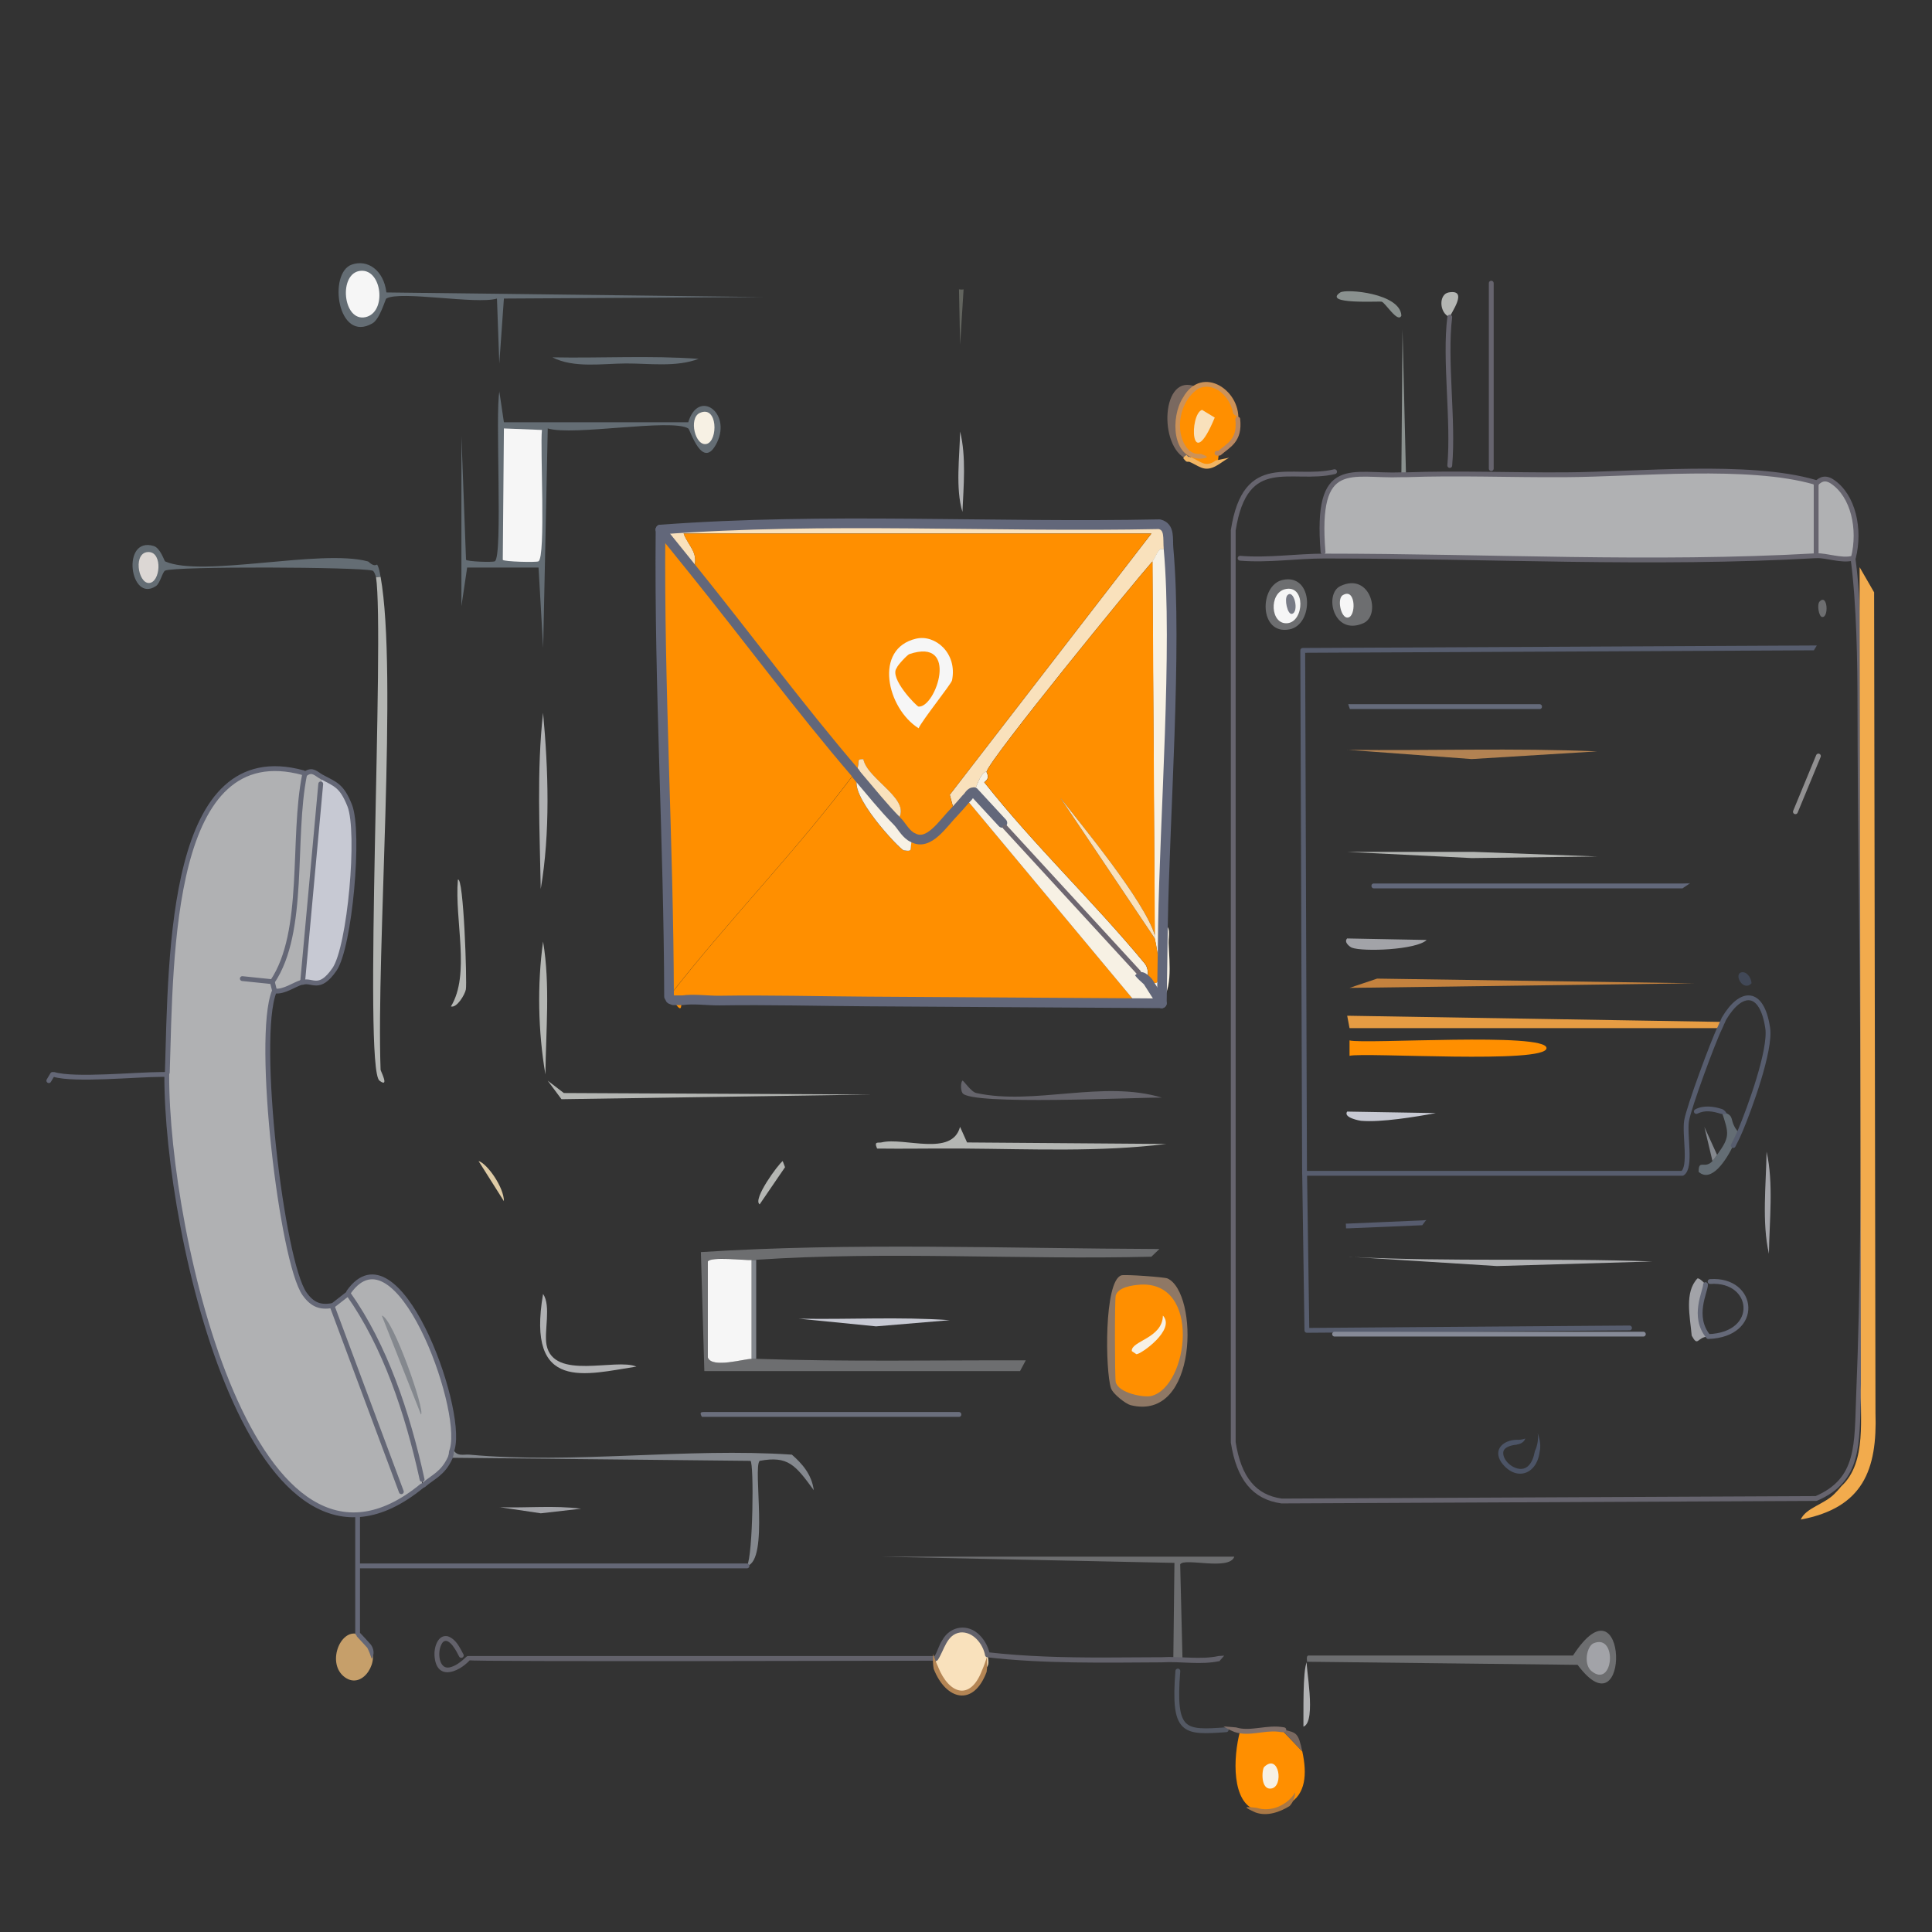 <svg xmlns="http://www.w3.org/2000/svg" id="Layer_1" data-name="Layer 1" width="256" height="256" viewBox="0 0 256 256"><rect x="0" y="0" width="256" height="256" fill="#333333" stroke="none"/><g id="Generative_Object" data-name="Generative Object"><g><path d="M100.2,166.95c-.2.01-.41-.01-.61,0-.89.06-5.43-.49-5.8.2v12.7c.5,1.52,4.91.16,5.8.2.24.01.39,0,.61,0,11.93.41,23.8.17,35.72.2l-.76,1.43h-41.83l-.46-15.77c19.98-1.29,40.56-.48,60.76-.41l-1.07,1.02c-17.44.43-34.94-.76-52.36.41Z" fill="#6d6e70"></path><path d="M59.78,192.75c.04-.11.02-.28.06-.41s.09-.27.12-.41c.58,1.16,1.43.75,2.23.82,13.86,1.27,28.77-.95,42.74,0,1.3,1.14,2.62,2.57,2.9,4.71-2.43-3.33-3.4-4.59-7.17-3.89-.93.88,1.28,13.19-1.68,13.93.8-1.37.94-13.66.46-13.93l-39.78-.41c.06-.12.07-.28.12-.41Z" fill="#84888e"></path><path d="M116.84,206.27h46.71c-.65,1.91-6.68.08-7.17,1.02l.31,12.66c-.4,0-.82,0-1.22,0l.15-12.86-38.78-.82Z" fill="#6d6e70"></path><path d="M126.15,216.42c1.78-1.25,4.2.35,4.7,2.87.35,1.75-.16,1.44-.43,2.13-1.69,4.4-4.8,3.56-6.41-.41v-1.23s.04-.06.06-.08c-.02.02-.04.06-.06.08-.03.03-.11-.03-.18,0,.07-.03.15.03.18,0,.02-.02.04-.06.06-.08.44-.45.68-2.3,2.08-3.28Z" fill="#f9e1bc"></path><path d="M50.43,76.43c2.28,12.7-.58,49.35,0,65.33,0,.13,1.23,2.48-.15,1.43-2.17-1.64.71-59.04-.46-66.76.09.07.42-.04.61,0Z" fill="#b4b6b3"></path><polygon points="72.57 143.19 74.71 144.83 115.47 145.03 74.4 145.65 72.57 143.19" fill="#b4b6b3"></polygon><path d="M127.22,149.33l.92,2.05,26.41.2c-8.84,1.09-17.84.67-26.72.61-.39,0-.75,0-.92,0-3.55-.03-7.12.05-10.69,0-.46-1.04.17-.71.61-.82,2.95-.72,9.31,1.95,10.38-2.05Z" fill="#b4b6b3"></path><path d="M127.53,143.19c.1-.1,1.13,1.49,1.83,1.64,7.7,1.68,16.77-1.76,24.58.61-3.27-.05-25.41,1.06-26.41-.61-.24-.36-.26-1.39,0-1.64Z" fill="#65646b"></path><path d="M105.85,174.73c6.66.13,13.34-.27,20,.2l-9.77.82-10.23-1.02Z" fill="#c7c9d3"></path><path d="M71.96,94.45c.7,7.57.97,15.87-.31,23.35-.13-7.74-.55-15.65.31-23.35Z" fill="#b0b1b3"></path><path d="M158.82,51.11c-.1.04-.2.11-.31.16-2.64,1.52-3.66,7.31-.61,9.01l-.31.57c-.1-.03-.22.04-.31,0-3.84-1.61-3.41-11.64,1.22-9.58.1-.06.2-.12.31-.16Z" fill="#7a6960"></path><path d="M73.18,47.35c6.46.13,12.94-.27,19.39.2-2.98,1.13-6.52.6-9.62.61s-6.92.66-9.77-.82Z" fill="#646d74"></path><path d="M71.96,171.45c1.09,1.6.11,4.96.46,6.76.92,4.76,9.17,1.71,11.91,2.87-6.67,1.02-14.62,3.48-12.37-9.63Z" fill="#b0b1b3"></path><path d="M71.96,124.76c.96,5.7.37,11.84.31,17.61-.97-5.67-1.1-11.88-.31-17.61Z" fill="#b4b6b3"></path><path d="M186.3,62.91c-.2,0-.41,0-.61,0l.15-19.25.46,19.25Z" fill="#8a918f"></path><path d="M60.66,116.57c.78-.65,1.24,13.68,1.07,14.54-.14.71-1.2,2.48-1.98,2.25,2.6-4.26.47-11.39.92-16.79Z" fill="#b4b6b3"></path><path d="M177.6,38.75c.76-.51,7.94.1,8.09,3.07-.46,1.06-2.1-1.68-2.6-1.84-.31-.1-7.91.4-5.5-1.23Z" fill="#8a918f"></path><path d="M66.16,199.71c3.61.13,7.24-.26,10.84.2l-5.34.61-5.5-.82Z" fill="#a2a3a8"></path><path d="M100.2,166.95v13.11c-.22,0-.37.01-.61,0v-13.11c.2-.01.41.01.61,0Z" fill="#84888e"></path><path d="M127.22,57.18c.82,3.31.46,7.23.31,10.65-.95-3.1-.37-7.37-.31-10.65Z" fill="#b0b1b3"></path><path d="M173.17,220.19c-.25.29,1.35,7.97-.46,8.6.03-1.82-.12-7.36.46-8.6Z" fill="#b0b1b3"></path><path d="M103.71,153.84l.31.82-3.36,4.92c-.99-.63,2.46-5.32,3.05-5.73Z" fill="#b4b6b3"></path><path d="M63.41,153.84c1.18.36,3.38,3.53,3.36,5.32l-3.36-5.32Z" fill="#decba6"></path><path d="M191.95,38.75c2.74-.49.21,2.84.15,3.28-1.43-.57-1.47-3.04-.15-3.28Z" fill="#b4b6b3"></path><path d="M127.68,38.34l-.46,7.37-.15-7.37c.19.02.42.05.61,0Z" fill="#62645e"></path><g><path d="M42.6,102.93l-.11.94-2.38,26.13-.06.08.06.08s-.08-.01-.12,0c-.93.24-2.36,1.32-3.54,1.15l-.12.08c-2.49,6.18,1,35.8,4.03,40.06,1.07,1.5,2.14,1.8,3.6,1.56h.12l1.89-1.47.18-.08c4.83,6.81,7.82,15.68,9.77,24.58v.86c-22.21,18.23-33.91-33.12-33.83-54.43l-.12-.08h-.55.55l.18-.25c.49-15.92.33-44.58,18.01-39.73l.37.08c.89-.59,1.35.06,2.06.45Z" fill="#b0b1b3"></path><path d="M40.05,130.08l.06-.08,2.38-26.13.11-.94c1.82.99,2.67,1.11,3.74,3.81,1.38,3.5.02,18.76-2.02,21.71s-2.95,1.31-4.21,1.72l-.06-.08Z" fill="#c7c9d3"></path><path d="M47.38,216.51c.1.03,1.23,1.33,1.53,1.64,1.57,1.63-.75,5.87-3.21,4.1s-.66-6.42,1.68-5.73Z" fill="#c69f6a"></path><g><path d="M59.84,192.34c-.04.13-.02.3-.06.41-.05.13-.07.29-.12.41-.96,2.12-2.26,2.52-3.55,3.64l-.17-.78c-1.95-8.9-4.94-17.76-9.77-24.58l.06-.25c6.4-9.06,15.24,15.09,13.74,20.73-.04.14-.08.27-.12.41Z" fill="#b0b1b3"></path><path d="M50.59,174.32c1.48.29,5.8,12.69,5.19,13.11l-5.19-13.11Z" fill="#84888e"></path></g></g><path d="M99.59,166.95v13.11c-.89-.04-5.3,1.31-5.8-.2v-12.7c.37-.69,4.91-.14,5.8-.2Z" fill="#f6f6f6"></path><g><path d="M66.16,51.85l.61,4.1h24.43c1.32-4.44,5.72-1.3,3.82,2.66s-3.58-1.7-3.82-1.84c-2.26-1.36-15.23,1.03-18.62,0l-.61,29.08-.61-10.65h-9.46l-.76,5.12v-22.53l.61,16.38c.13.24,3.55.37,3.82.2,1.09-.65.01-19.7.61-22.53Z" fill="#646d74"></path><path d="M66.77,56.77l5.04.2c-.26,2.28.53,16.82-.46,17.41-.28.16-4.6.05-4.73-.2l.15-17.41Z" fill="#f6f6f6"></path><path d="M92.72,54.72c2.4-1.1,2.44,3.71.92,4.1s-2.43-3.41-.92-4.1Z" fill="#f7f1e4"></path></g><g><path d="M170.12,229.2c-.1-.02-.2.02-.31,0l2.75,2.87c.66,3.01.46,5.7-1.83,6.96-1.58.87-2.54,1.33-4.27.82-3.27-.96-3.1-6.92-2.14-10.49,1.81.24,3.69-.51,5.5-.16.1.02.21-.02.31,0Z" fill="#ff8f00"></path><path d="M172.56,232.07l-2.75-2.87c.1.02.21-.02.31,0,1.7.39,1.91.42,2.44,2.87Z" fill="#7a6960"></path><path d="M167.52,234.12c1.96-1.86,2.63,2.63.92,2.87-1.44.2-1.25-2.55-.92-2.87Z" fill="#f7f1e4"></path></g><g><path d="M46.62,35.06c2.07-.73,4.22.72,4.58,3.69l49.92.61-34.35.2-.61,8.6-.31-8.6c-2.71.82-12.85-1.09-14.66,0-.14.08-.83,2.69-1.83,3.28-4.63,2.7-5.93-6.66-2.75-7.78Z" fill="#646d74"></path><path d="M47.84,35.88c2.79-.18,3.43,5.49.61,6.14-3.05.7-3.67-5.95-.61-6.14Z" fill="#f6f6f6"></path></g><g><path d="M173.17,220.19c.06-.13-.13-.68.15-.82h35.11c7.3-11.26,7.71,10.78.61,1.23l-35.87-.41Z" fill="#6d6e70"></path><path d="M211.18,217.73c3.18-1.29,2.62,6.11-.31,3.69-1.07-.88-.63-3.31.31-3.69Z" fill="#a2a3a8"></path></g><g><path d="M157.3,60.86c.09.04.2-.03.31,0l.31-.57c-3.05-1.7-2.03-7.49.61-9.01.1-.06.2-.12.31-.16,1.87-.8,4.38.77,4.89,3.6.05.3.27.55.31.82.32,2.85-1.22,3.44-2.44,4.51-.23.2-.11,1.08-.31,1.23-1.56,1.23-2.56-.06-3.66-.41-.1-.03-.22.04-.31,0Z" fill="#ff8f00"></path><path d="M159.28,54.31l1.68,1.02c-3.23,7.8-3.4-.47-1.68-1.02Z" fill="#f9e1bc"></path></g><g><path d="M50.43,76.43c-.19-.04-.52.07-.61,0-.03-.03-.21-.75-.46-.82-1.8-.49-26.18-.6-27.48,0-.36.17-.64,1.66-1.22,2.05-3.46,2.31-4.63-6.6-.31-5.32.91.27,1.42,2,1.53,2.05,4.97,2.18,20.64-1.7,26.87,0,.16.04.67.75,1.22.41.28.5.35,1.05.46,1.64Z" fill="#646d74"></path><path d="M19.75,73.15c1.83.1,1.49,4.04,0,4.1s-2.16-4.21,0-4.1Z" fill="#dcd7d4"></path></g><g><path d="M113.49,102.68c.08.09.15.19.23.28-1.62,2.09,5.53,9.63,6.02,9.71,1.47.25.61-.23,1.22-1.68-.1-.06-.21-.1-.31-.16.1.07.2.11.31.16,2.1,1.17,3.98-1.9,5.5-3.44.51-.53,1.03-1.15,1.53-1.72.08-.09.17-.16.24-.25s.15-.2.22-.29c-.08.09-.15.2-.22.29s-.17.16-.24.25l22.58,27.09-35.58-.22-19.63-.12c-1.54.02-3.45-.26-4.91-.03-.36.06.2,2.34-1.23,0-.06-.09-.36-.03-.43-.25-.03-.09-.08-.17-.13-.25,7.93-10.22,16.86-19.25,24.64-29.67.08.09.13.22.21.31Z" fill="#ff8f00"></path><path d="M154.83,72.75h-1.05c-.45.34-.71,1.23-1.07,1.63-2.6,2.94-21.4,25.98-21.98,27.85-.9.21-1.41,2.36-1.7,2.74-.02.03-.25-.07-.58.33-.08.09-.15.2-.22.29s-.17.16-.24.25c-.49.57-1.01,1.19-1.53,1.72l-.61-2.25,26.72-34.61h-61.98c.62,1.68,2.17,2.62,1.25,4.83l-4.09-5.07-.23-.28h0c21.89-1.64,44.1-.25,66.11-.71,1.45.36,1.08,1.9,1.21,3.28Z" fill="#f9e1bc"></path><path d="M154.83,72.75c1.18,13.12-.53,35.73-.74,49.89,1.15-.16.73,1.42.76,2.32.09,2.52.66,7.05-1.53,7.98-.92,0-1.84-.01-2.76-.02l-22.58-27.09c.08-.09.17-.16.24-.25s.15-.2.22-.29c-.08.09-.15.2-.22.29.08-.09.15-.2.22-.29.33-.4.55-.3.58-.33.29-.37.81-2.53,1.7-2.74-.06.2.6.78-.31,1.43,6.72,8.48,14.38,15.7,21.22,23.96.73.88.29,1.67.61,2.05,2.13,2.54,1.15-3.76.76-5.32-.03-.12.03-.29,0-.41l-.31-49.56c.35-.4.61-1.29,1.07-1.64h1.05Z" fill="#f7f1e4"></path><path d="M118.83,108.78c.63.63,1.01,1.48,1.83,2.05.1.07.2.11.31.16-.61,1.45.25,1.93-1.22,1.68-.49-.09-7.64-7.62-6.02-9.71,1.66,1.93,3.34,4.06,5.1,5.82Z" fill="#f7f1e4"></path><path d="M153.02,123.94c-1.3-4.48-9.68-14.58-12.52-18.23l12.52,18.64c.39,1.57,1.36,7.86-.76,5.32-.32-.38.12-1.17-.61-2.05-6.84-8.26-14.5-15.48-21.22-23.96.91-.66.24-1.23.31-1.43.58-1.87,19.38-24.91,21.98-27.85l.31,49.56Z" fill="#ff8f00"></path><path d="M153.02,123.94c.03.12-.03.29,0,.41l-12.52-18.64c2.84,3.64,11.22,13.75,12.52,18.23Z" fill="#f9e1bc"></path><g><path d="M126.46,107.56c-1.51,1.55-3.4,4.61-5.5,3.44-.1-.06-.21-.1-.31-.16-.82-.57-1.2-1.42-1.83-2.05,2.39-2.69-3.9-5.42-4.43-8.19-1.2-.04-.19.55-1.11,1.78.08.09.13.22.21.31-.08-.09-.13-.22-.21-.31-7.77,10.42-16.7,19.45-24.64,29.67.05.08.1.16.13.25-.03-.09-.08-.17-.13-.25-.05-20.45-1.32-41.01-1.13-61.46,0-.14,0-.28,0-.41h0l.23.28,4.09,5.07c.92-2.21-.63-3.15-1.25-4.83h61.98l-26.72,34.61.61,2.25Z" fill="#ff8f00"></path><path d="M118.83,108.78c-1.76-1.76-3.44-3.9-5.1-5.82-.08-.09-.15-.19-.23-.28s-.13-.22-.21-.31c.92-1.23-.09-1.83,1.11-1.78.53,2.77,6.82,5.5,4.43,8.19Z" fill="#f9e1bc"></path><g><path d="M121.42,84.62c2.49-.57,5.46,1.91,4.73,5.53-.1.48-3.95,5.27-4.43,6.35-4.19-2.63-6.02-10.56-.31-11.88Z" fill="#f6f6f6"></path><path d="M120.5,86.67c6.66-2.24,3.52,7.1,1.22,6.96-.26-.02-3.95-3.8-2.9-5.12.07-.32,1.4-1.75,1.68-1.84Z" fill="#ff8f00"></path></g></g></g><g><path d="M148.59,168.99c.45-.15,5.7.23,6.11.41,4.13,1.89,4.11,19.03-4.89,16.79-.61-.15-2.33-1.45-2.6-2.25-.76-2.3-.94-14.19,1.37-14.95Z" fill="#8f7865"></path><g><path d="M151.04,170.22c8.22-.5,6.44,13.5,1.53,14.75-.99.25-4.37-.37-4.73-1.84-.13-.55-.15-10.93,0-11.47.31-1.1,2.22-1.37,3.21-1.43Z" fill="#ff8f00"></path><path d="M154.09,174.32c1.75,1.86-2.95,5.16-3.51,5.12l-.61-.41c-.14-1.35,4.07-1.68,4.12-4.71Z" fill="#f7f1e4"></path></g></g><g><path d="M207.06,62.91c.1,0,.2,0,.31,0,9.55-.05,24.31-1.55,33.1.98.12.03.25-.04.37,0,.09.03.73-.9,1.95-.08,2.79,1.86,3.75,6.28,2.81,10.08l-.12.08c-1.45.39-3.48-.4-4.76-.33-.01,0-.06,0-.12,0-21.66,1.23-43.34.05-65.09.04l-.18-.53c-1.04-12.69,3.77-9.97,10.38-10.24.2,0,.41,0,.61,0,6.92-.25,13.83.04,20.76,0Z" fill="#b0b1b3"></path><g><path d="M178.51,134.59l49.74.82c.07-.13.11-.29.18-.41-.07.12-.11.28-.18.41-.14.25-.23.56-.37.82h-49.06l-.31-1.64Z" fill="#e69c43"></path><path d="M178.82,137.86c1.98.53,26.1-1.11,26.1,1.02s-24.13.53-26.1,1.02v-2.05Z" fill="#ff8f00"></path><path d="M178.51,99.36c11.04.13,22.09-.27,33.13.2l-16.64,1.02-16.49-1.23Z" fill="#b28252"></path><polygon points="182.48 129.67 224.47 130.29 178.82 130.9 182.48 129.67" fill="#c4823e"></polygon><path d="M178.82,166.54c13.36.69,26.78.12,40.15.61l-20.61.61-19.54-1.23Z" fill="#b0b1b3"></path><polygon points="178.51 112.88 195.31 112.88 211.64 113.49 195 113.7 178.51 112.88" fill="#b4b6b3"></polygon><path d="M226.91,153.84c.28-.31.38-.5.61-.82,1.71-2.36,1.61-2.77.61-5.73,2.05.58.73,1.04,2.32,2.87.06-.14.12-.27.18-.41-.06.14-.12.27-.18.41-.25.57-.53,1.09-.79,1.64-.92,1.91-2.89,4.99-4.58,3.48-.02-1.76.8-.3,1.83-1.43Z" fill="#646d74"></path><path d="M224.92,169.4c.28-.09,1.07.74,1.07.82,0,.91-1.83,4.21.37,6.88-1.53.05-1.32,1.47-2.2-.12-.23-2.57-.98-5.73.76-7.58Z" fill="#a2a3a8"></path><path d="M178.51,124.35l10.53.2c-1.33,1.32-8.44,1.59-9.92,1.02-.19-.07-1.12-.7-.61-1.23Z" fill="#a2a3a8"></path><path d="M178.51,147.29l11.75.2c-2.75.51-7.25,1.25-9.92,1.02-.1,0-2.42-.41-1.83-1.23Z" fill="#c7c9d3"></path><path d="M234.08,152.61c.95,4.15.37,9.23.31,13.52-.95-4.15-.37-9.23-.31-13.52Z" fill="#a2a3a8"></path><path d="M227.52,153.02c-.23.32-.33.51-.61.82l-1.07-4.51,1.68,3.69Z" fill="#84888e"></path><path d="M230.72,128.85c.64-.18,1.3.57,1.37,1.43-1.09,1.2-2.39-1.15-1.37-1.43Z" fill="#414857"></path></g><path d="M241.11,79.7c1.07-1.11,1.25,2.23.31,2.05-.42-.08-.69-1.65-.31-2.05Z" fill="#6d6e70"></path><g><path d="M177.6,77.66c3.98-1.91,5.46,3.86,3.05,4.92-3.98,1.74-5.23-3.87-3.05-4.92Z" fill="#6d6e70"></path><path d="M177.9,78.88c1.66-1.05,1.8,2.36.92,2.87-1.06.61-1.73-2.35-.92-2.87Z" fill="#f6f6f6"></path></g><g><path d="M169.97,76.84c4.09-.88,4.16,5.89.92,6.55-4.1.83-4.07-5.87-.92-6.55Z" fill="#6d6e70"></path><g><path d="M170.27,78.07c2.76-.67,2.57,4.31.31,4.51s-2.46-3.98-.31-4.51Z" fill="#f6f6f6"></path><path d="M170.58,78.88c.86-.92,1.62,2.21.61,2.46-.59.14-1.05-1.99-.61-2.46Z" fill="#787b86"></path></g></g></g></g><g><path d="M40.36,102.64l-.18-.25c-17.69-4.85-17.52,23.81-18.01,39.73l-.12.25" fill="none" stroke="#646776" stroke-linecap="round" stroke-linejoin="round" stroke-width=".64"></path><path d="M22.04,142.37h-.61c-3.42,0-11.5.82-14.29,0-.06-.02-.13.02-.18,0l-.49.82" fill="none" stroke="#646776" stroke-linecap="round" stroke-linejoin="round" stroke-width=".64"></path><path d="M40.36,102.64l.18-.16c.89-.59,1.35.06,2.06.45,1.82.99,2.67,1.11,3.74,3.81,1.38,3.5.02,18.76-2.02,21.71s-2.95,1.31-4.21,1.72l-.06-.08" fill="none" stroke="#646776" stroke-linecap="round" stroke-linejoin="round" stroke-width=".64"></path><path d="M40.36,102.64c-1.72,8.54.21,20.79-4.27,27.44" fill="none" stroke="#646776" stroke-linecap="round" stroke-linejoin="round" stroke-width=".64"></path><path d="M22.04,142.37l.06.08c-.08,21.31,11.62,72.66,33.82,54.43.05-.04.13-.04.18-.08,1.29-1.13,2.59-1.52,3.55-3.64.06-.12.07-.28.12-.41.04-.11.02-.28.06-.41s.09-.27.12-.41c1.5-5.64-7.34-29.78-13.74-20.73l-.06.25" fill="none" stroke="#646776" stroke-linecap="round" stroke-linejoin="round" stroke-width=".64"></path><polyline points="42.5 103.87 40.11 130 40.05 130.08" fill="none" stroke="#646776" stroke-linecap="round" stroke-linejoin="round" stroke-width=".64"></polyline><line x1="36.08" y1="130.08" x2="32.11" y2="129.67" fill="none" stroke="#646776" stroke-linecap="round" stroke-linejoin="round" stroke-width=".64"></line><line x1="36.08" y1="130.08" x2="36.39" y2="131.31" fill="none" stroke="#646776" stroke-linecap="round" stroke-linejoin="round" stroke-width=".64"></line><path d="M40.05,130.08l-.06.08c-.93.24-2.36,1.32-3.54,1.15h-.06" fill="none" stroke="#646776" stroke-linecap="round" stroke-linejoin="round" stroke-width=".64"></path><path d="M36.39,131.31l-.06.08c-2.49,6.18,1,35.8,4.03,40.06,1.07,1.5,2.14,1.8,3.6,1.56l.06.08" fill="none" stroke="#646776" stroke-linecap="round" stroke-linejoin="round" stroke-width=".64"></path><polyline points="46.16 171.45 45.98 171.53 44.08 173.01 44.02 173.09" fill="none" stroke="#646776" stroke-linecap="round" stroke-linejoin="round" stroke-width=".64"></polyline><line x1="44.02" y1="173.09" x2="53.18" y2="197.66" fill="none" stroke="#646776" stroke-linecap="round" stroke-linejoin="round" stroke-width=".64"></line><path d="M47.7,200.94v15.56l-.23-.31s.1.05.14.08c.46.44,1.08,1.17,1.53,1.65.37.51.53,1.25.11,1.88-.16-.5-.34-.98-.57-1.44-.39-.43-1.02-1.13-1.41-1.54-.01-.01-.04-.04-.05-.05.24.17-.16-.25-.15-.27,0,0,0-15.56,0-15.56,0-.41.65-.42.64,0h0Z" fill="#646776"></path><path d="M46.16,171.45c4.83,6.81,7.82,15.68,9.77,24.58" fill="none" stroke="#646776" stroke-linecap="round" stroke-linejoin="round" stroke-width=".64"></path><line x1="47.69" y1="207.49" x2="98.98" y2="207.49" fill="none" stroke="#646776" stroke-linecap="round" stroke-linejoin="round" stroke-width=".64"></line><path d="M161.65,220.09c-2.6.57-5.13.02-7.75.18-7.5.04-15.66.2-23.09-.67-.14-.02-.25-.12-.28-.26-.28-1.54-1.63-3.19-3.29-3.03-1.82.26-2.11,2.34-2.97,3.63-.04.08-.19.15-.25.15-.17,0-.15-.02-.16-.02,0,0,.04,0,.1-.02.03-.01-62.66.17-61.71-.06-1.58,1.7-4.5,2.76-4.68-.68-.06-1.02.45-2.8,1.79-2.49,1.12.43,1.53,1.46,2.05,2.39.08.16.02.35-.14.43s-.35.02-.43-.14c-.22-.43-.44-.86-.72-1.24-.45-.69-1.24-1.33-1.67-.27-.48.96-.3,3.18,1.06,2.96.82-.14,1.62-.78,2.3-1.43.06-.06.14-.09.22-.09h61.8s-.13.03-.13.03c.21-.08.41,0,.27-.02-.02,0-.13.03-.17.07h0s.02-.04.02-.04c.41-.64.58-1.45,1.02-2.11,1.06-1.95,3.45-2.28,4.99-.67.68.68,1.13,1.57,1.32,2.5l-.28-.26c5.08.58,10.2.7,15.32.7,0,0,7.69-.04,7.69-.04,2.49-.16,5.17.37,7.59-.16.33-.02.51-.03.74-.05-.06.1-.47.53-.58.67h0Z" fill="#63626b"></path><path d="M153.4,133.29l-1.83-2.87c-.36-.32-.88-.78-1.17-1.17.72-.85,1.52-.35,2.25.48l1.83,2.87c.45.71-.63,1.4-1.08.69h0Z" fill="#62677a"></path><path d="M87.52,70.17c21.89-1.64,44.1-.25,66.11-.71,1.45.36,1.08,1.9,1.21,3.28,1.18,13.12-.53,35.73-.74,49.89l-.15,10.31" fill="none" stroke="#62677a" stroke-linecap="round" stroke-linejoin="round" stroke-width="1.28"></path><path d="M87.52,70.17v.41c-.19,20.45,1.08,41.01,1.13,61.46.05.08.1.16.13.25.07.22.38.16.43.25h1.23c1.46-.22,3.37.06,4.91.04,6.54-.1,13.09.08,19.63.12l35.58.22c.92,0,1.84.01,2.76.02h.61" fill="none" stroke="#62677a" stroke-linecap="round" stroke-linejoin="round" stroke-width="1.28"></path><path d="M87.52,70.17l.23.28,4.09,5.07c7.15,8.86,14.13,18.3,21.46,26.85.08.09.13.22.21.31s.15.19.23.28c1.66,1.93,3.34,4.06,5.1,5.82.63.63,1.01,1.48,1.83,2.05.1.07.2.11.31.16,2.1,1.17,3.98-1.9,5.5-3.44.51-.53,1.03-1.15,1.53-1.72.08-.09.17-.16.24-.25s.15-.2.22-.29c.33-.4.55-.3.58-.33l3.77,4.08" fill="none" stroke="#62677a" stroke-linecap="round" stroke-linejoin="round" stroke-width="1.28"></path><path d="M93.18,187.1h33.89c.41,0,.42.65,0,.64,0,0-33.89,0-33.89,0-.11,0-.17,0-.17,0-.34-.55-.13-.63.17-.64h0Z" fill="#6b6f7d"></path><path d="M124.31,220.89c1.44,3.59,4.26,4.55,5.82.42.22-.48.47-1.18.63-1.74.07.65.06,1.37-.03,1.97-1.74,4.66-5.38,3.76-7.01-.4-.11-.6-.13-1.32-.07-1.97.17.56.44,1.25.67,1.73h0Z" fill="#b48554"></path><line x1="133.18" y1="109.6" x2="150.88" y2="128.85" fill="none" stroke="#6e6770" stroke-linecap="round" stroke-linejoin="round" stroke-width=".64"></line><path d="M163.39,54.78c-.3-2.07-2.46-4.31-4.59-3.28-2.43,1.51-3.28,5.58-1.51,7.87.52.59,1,.84,1.85.77.88.34,1.18.5-.01.64-3.92.08-4.02-5.57-2.39-8.07,2.54-4.58,7.99-.85,7.29,3.39,0-.01-.14-.72-.18-.96-.17-.11-.28-.13-.45-.36h0Z" fill="#cc9258"></path><path d="M156.07,221.42c-.65,8.26.82,8.17,6.41,7.78" fill="none" stroke="#545964" stroke-linecap="round" stroke-linejoin="round" stroke-width=".64"></path><path d="M157.42,60.57c-.13-.02-.03-.02.17-.03.2.04.19.06.35.11.49.21.96.54,1.43.71.59.24,1.18.08,1.7-.34.59-.12,1.21-.26,1.79-.37-1.16.62-2.29,1.9-3.71,1.3-.57-.22-1.13-.61-1.61-.78.03-.02-.05.07-.36-.02-.12-.12-.26-.26-.37-.4-.04-.16.24-.36.39-.44.08-.01.19.19.23.25h0Z" fill="#f2b563"></path><path d="M164.01,55.54c.32,2.85-1.22,3.44-2.44,4.51h-.31" fill="none" stroke="#b98760" stroke-linecap="round" stroke-linejoin="round" stroke-width=".64"></path><line x1="197.6" y1="37.52" x2="197.6" y2="62.09" fill="none" stroke="#66646e" stroke-linecap="round" stroke-linejoin="round" stroke-width=".64"></line><path d="M240.65,64.14l-.18-.25c-8.78-2.54-23.55-1.03-33.1-.98-.1,0-.2,0-.31,0-6.93.04-13.84-.25-20.76,0-.2,0-.41,0-.61,0-6.61.27-11.42-2.45-10.38,10.24" fill="none" stroke="#66646e" stroke-linecap="round" stroke-linejoin="round" stroke-width=".64"></path><path d="M192.1,42.02c-.71,5.61.53,13.76,0,19.66" fill="none" stroke="#66646e" stroke-linecap="round" stroke-linejoin="round" stroke-width=".64"></path><path d="M176.84,62.5c-5.71,1.36-11.81-2.61-13.43,7.78v120.83c.75,4.79,2.79,7.28,6.41,7.78l70.83-.33c5.79-2.48,5.36-7.21,5.62-13.6,1.18-28.72.23-61.76.18-90.93,0-6.38-.12-14.01-.92-20.07" fill="none" stroke="#66646e" stroke-linecap="round" stroke-linejoin="round" stroke-width=".64"></path><path d="M164.32,73.97c3.72.31,7.48-.29,11.17-.29,21.75,0,43.44,1.19,65.09-.04l.06-.08" fill="none" stroke="#66646e" stroke-linecap="round" stroke-linejoin="round" stroke-width=".64"></path><path d="M245.53,73.97l.06-.08c.94-3.79-.01-8.21-2.81-10.08-1.22-.81-1.86.11-1.95.08l-.18.25" fill="none" stroke="#66646e" stroke-linecap="round" stroke-linejoin="round" stroke-width=".64"></path><line x1="240.65" y1="64.14" x2="240.65" y2="73.56" fill="none" stroke="#66646e" stroke-linecap="round" stroke-linejoin="round" stroke-width=".64"></line><path d="M245.53,73.97h-.06c-1.45.39-3.48-.4-4.76-.33l-.06-.08" fill="none" stroke="#66646e" stroke-linecap="round" stroke-linejoin="round" stroke-width=".64"></path><path d="M163.79,228.89c1.9.61,4.11-.44,6.4,0,.17.04.28.21.24.38-.1.42-.75.21-1.07.19-1.91-.21-3.83.67-5.74.05-.49-.18-1.05-.46-1.5-.76-.06,0,.63.05,1.66.14h0Z" fill="#82716b"></path><path d="M170.88,239.31c-1.29.8-3,1.41-4.52.85-1.62-.74-1.6-.82.18-.61,1.87.62,4.11-.38,5.07-2.05,0,.69-.29,1.33-.73,1.81h0Z" fill="#a97846"></path><path d="M240.34,86.17l-67.72.33s.32-.32.32-.32c0,0,.24,69.3.24,69.3,0,.18-.14.32-.32.32-.18,0-.32-.14-.32-.32l-.24-69.3c0-.18.14-.32.32-.32.38.01,67.78-.33,68.11-.33-.13.22.35-.54-.39.65h0Z" fill="#575d6e"></path><polyline points="215.92 175.96 173.17 176.28 172.87 155.48" fill="none" stroke="#575d6e" stroke-linecap="round" stroke-linejoin="round" stroke-width=".64"></polyline><path d="M229.66,151.79c.27-.55.55-1.06.79-1.64.06-.14.12-.27.18-.41,1.16-2.76,4.04-10.58,3.6-13.52-.77-5.16-3.54-5.07-5.8-1.23-.07.12-.11.28-.18.41-.14.25-.23.56-.37.82-.85,1.69-4.11,10.51-4.4,12.29-.3,1.89.66,6.14-.55,6.96h-50.07" fill="none" stroke="#575d6e" stroke-linecap="round" stroke-linejoin="round" stroke-width=".64"></path><path d="M228.04,147.59c-1.08-.34-2.1-.54-3.14-.02-.16.07-.35,0-.42-.16-.07-.16,0-.35.16-.42,1.09-.58,2.47-.39,3.58-.02.21.1.52.35.57.63-.25.04-.52.04-.74-.01h0Z" fill="#575d6e"></path><line x1="217.75" y1="176.78" x2="176.84" y2="176.78" fill="none" stroke="#868a97" stroke-linecap="round" stroke-linejoin="round" stroke-width=".64"></line><path d="M178.97,93.31h25.04c.41,0,.42.65,0,.64-.14,0-25.02,0-25.14,0-.05-.09-.16-.48-.22-.64,0-.02.28,0,.32,0h0Z" fill="#656b7b"></path><path d="M222.94,117.71h-40.91c-.4,0-.42-.65,0-.64,0,0,40.91,0,40.91,0,.2,0,.59-.01.82-.02-.27.22,1.05-.56-.82.66h0Z" fill="#62687b"></path><path d="M188.45,162.35l-9.77.41h-.32s-.03-.63-.03-.63h.32s9.77-.42,9.77-.42c.07,0,.65-.05.61-.05-.19.1-.42.53-.58.69,0,0,.16-.16,0,0Z" fill="#575c6e"></path><path d="M200.98,191.43c-.79.06-1.69.33-1.79.98-.14,1.34,2,2.87,3.17,1.95.59-.44.87-1.28,1.02-2.08.34-.69.5-1.68.37-2.38.31.86.44,1.64.26,2.49-.4,3.06-3.21,3.95-5.09,1.36-1.11-1.7.29-2.92,2-2.97.37.02.82-.02,1.18-.17-.13.52-.71.75-1.13.8h0Z" fill="#4c5466"></path><path d="M226.6,169.81c5.97-.42,6.76,7.05-.24,7.29-2.2-2.67-.36-5.98-.37-6.88" fill="none" stroke="#656978" stroke-linecap="round" stroke-linejoin="round" stroke-width=".64"></path><line x1="240.95" y1="100.18" x2="237.9" y2="107.56" fill="none" stroke="#919091" stroke-linecap="round" stroke-linejoin="round" stroke-width=".64"></line><path d="M248.33,78.47c.04,29.61.13,79.6.18,108.72.25,7.56-1.63,12.6-9.9,14.16.66-1.55,3.14-2.03,4.48-3.42.31-.3.65-.69.9-1,3.44-3.16,2.43-9.22,2.59-13.53-.02-9.51-.06-35.13-.07-44.97,0,0-.1-59.96-.1-59.96,0-.9,0-2.62,0-3.31.48.83,1.38,2.38,1.91,3.31h0Z" fill="#f2ab4d"></path></g></g></svg>